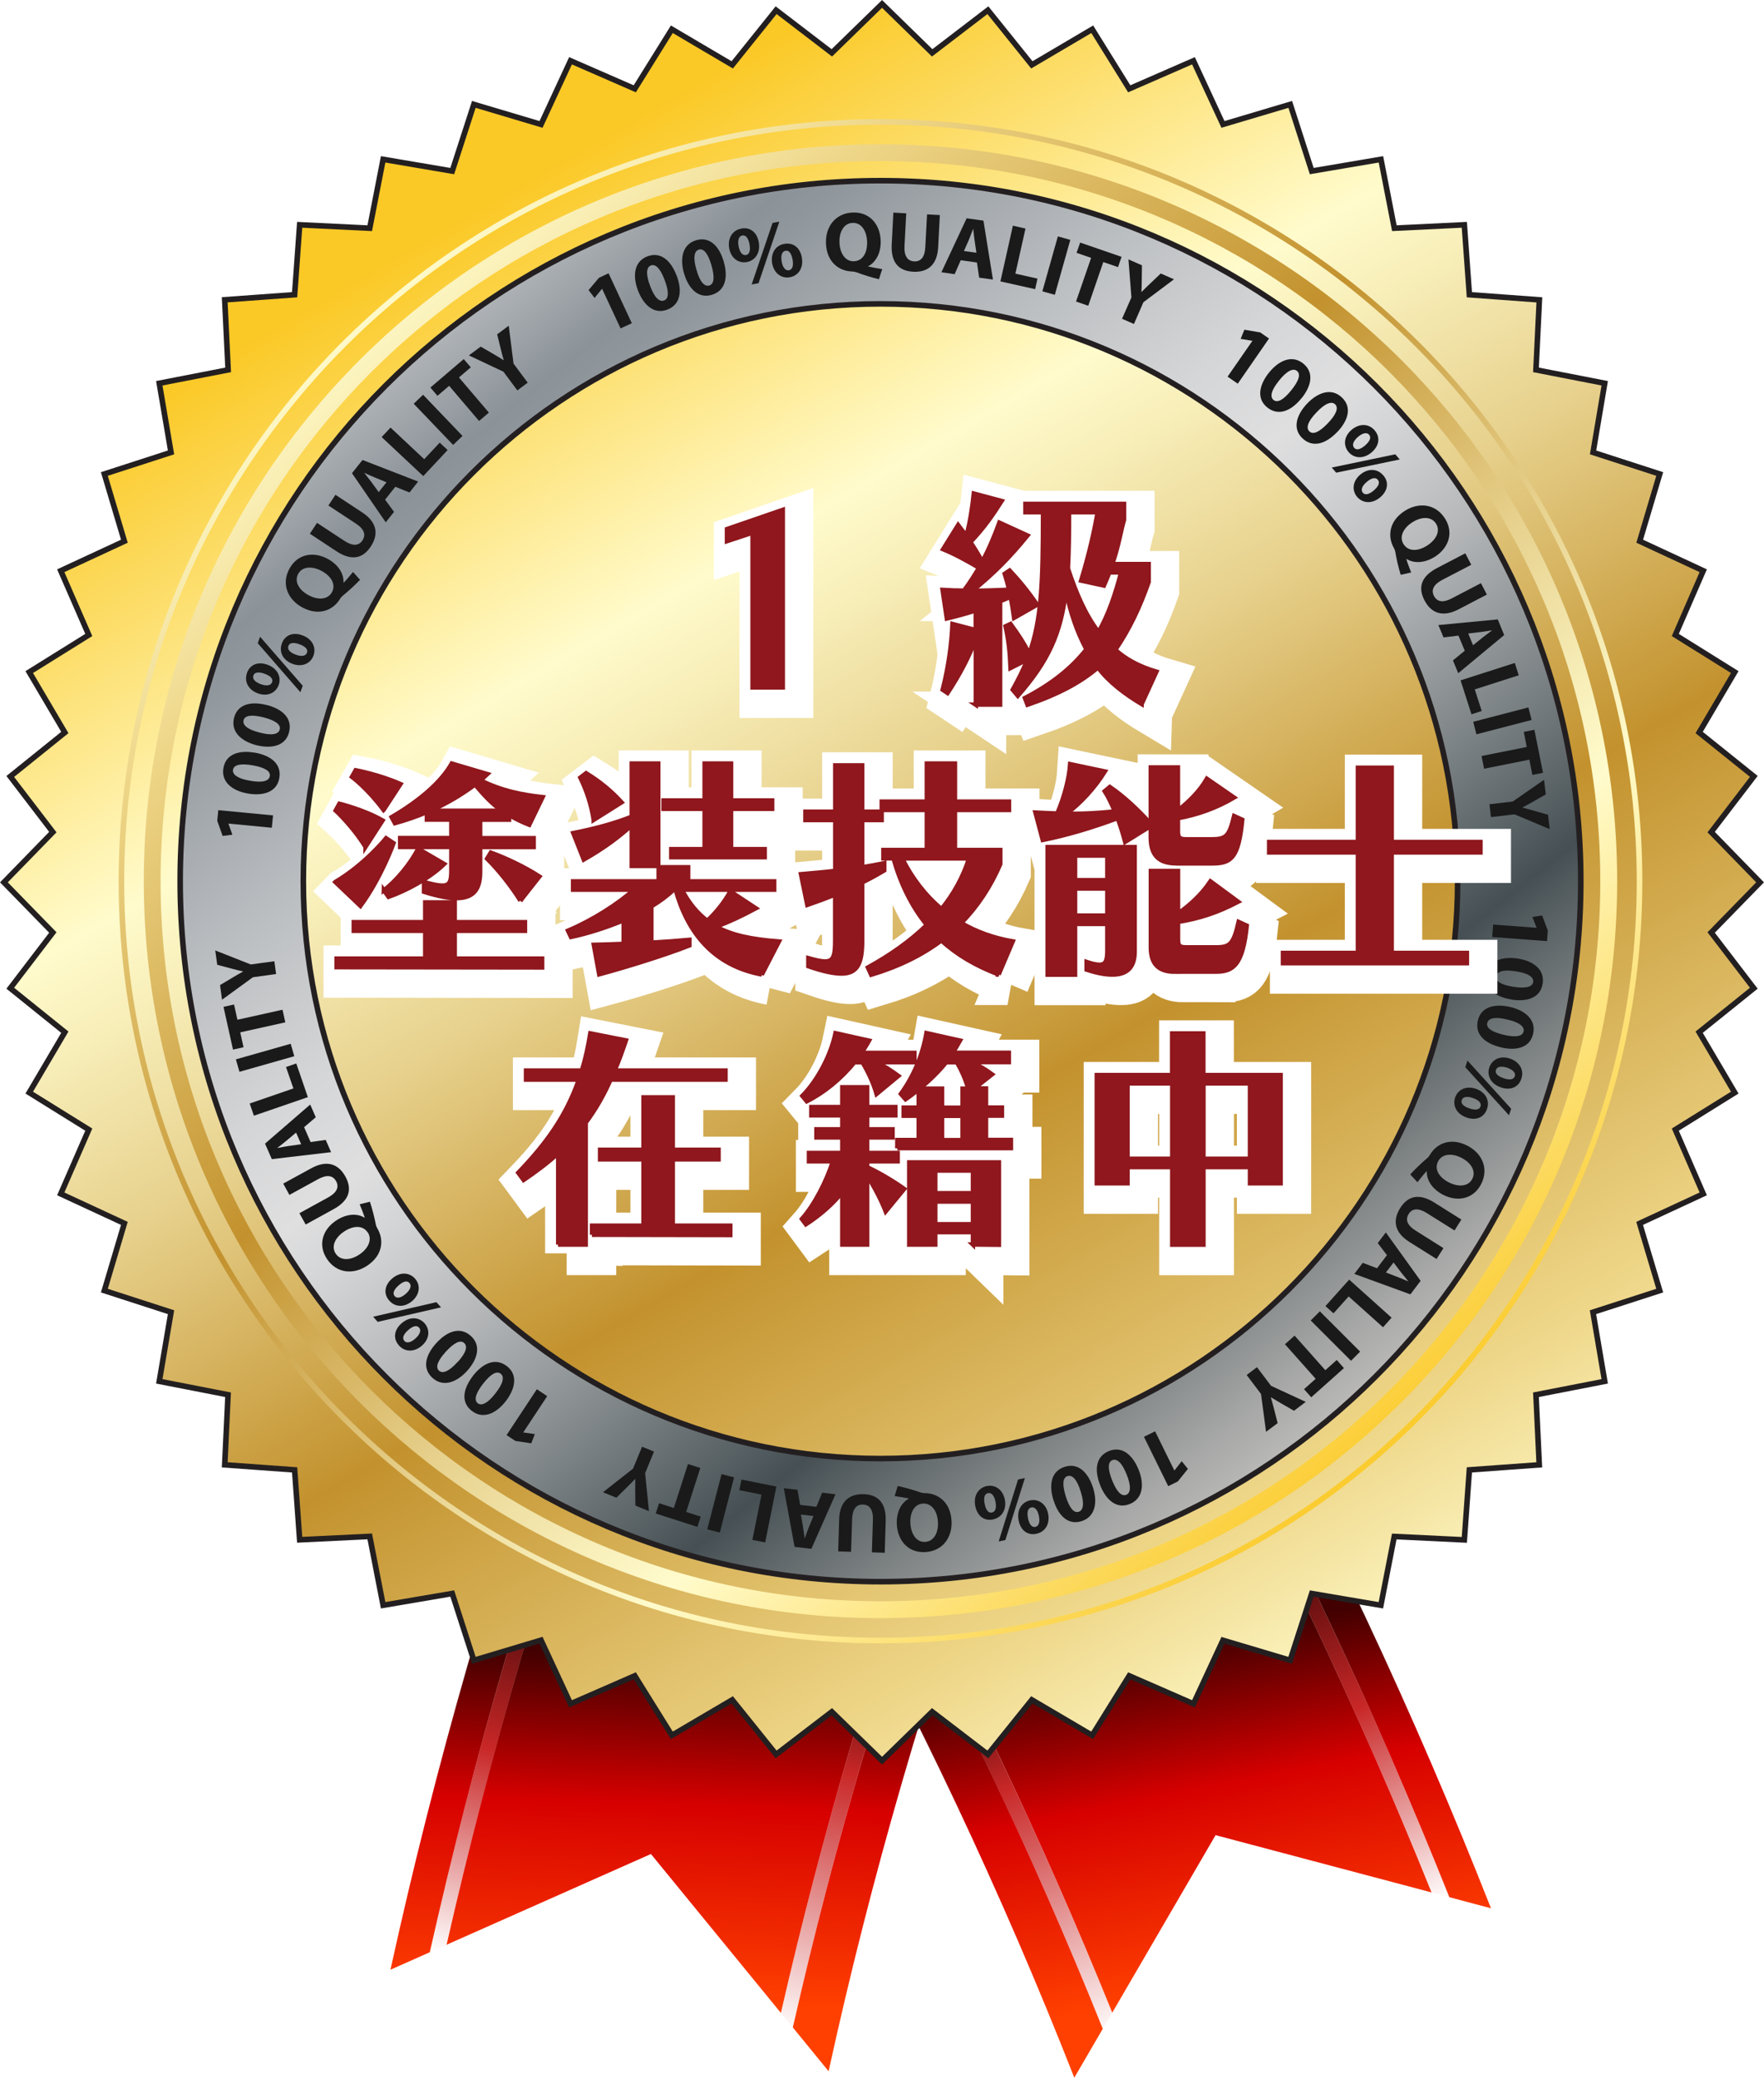 <?xml version="1.0" encoding="UTF-8"?>
<svg id="_レイヤー_2" data-name="レイヤー 2" xmlns="http://www.w3.org/2000/svg" xmlns:xlink="http://www.w3.org/1999/xlink" viewBox="0 0 202.67 238.64">
  <defs>
    <style>
      .cls-1 {
        fill: url(#linear-gradient);
      }

      .cls-2 {
        fill: #1a1a1a;
      }

      .cls-3 {
        filter: url(#drop-shadow-1);
      }

      .cls-4 {
        fill: url(#linear-gradient-8);
      }

      .cls-5 {
        fill: url(#linear-gradient-9);
      }

      .cls-6 {
        fill: url(#linear-gradient-3);
      }

      .cls-7 {
        fill: url(#linear-gradient-4);
      }

      .cls-8 {
        fill: url(#linear-gradient-2);
      }

      .cls-9 {
        fill: url(#linear-gradient-6);
      }

      .cls-10 {
        fill: url(#linear-gradient-7);
      }

      .cls-11 {
        fill: url(#linear-gradient-5);
      }

      .cls-12 {
        fill: #fff;
        stroke: #fff;
        stroke-width: 5px;
      }

      .cls-13 {
        fill: url(#linear-gradient-10);
      }

      .cls-14 {
        fill: #8f171d;
        stroke: #8f171d;
        stroke-width: .5px;
      }

      .cls-15 {
        fill: url(#Gold);
      }

      .cls-15, .cls-16 {
        stroke: #231f20;
        stroke-width: .64px;
      }

      .cls-17 {
        fill: url(#Gold-3);
      }

      .cls-18 {
        fill: url(#Gold-2);
      }

      .cls-16 {
        fill: url(#Steel);
      }
    </style>
    <linearGradient id="linear-gradient" x1="-1014.08" y1="-1384.16" x2="-951.6" y2="-1408.93" gradientTransform="translate(1807.12 190.1) rotate(-55.24)" gradientUnits="userSpaceOnUse">
      <stop offset="0" stop-color="#fff"/>
      <stop offset=".46" stop-color="#c92727"/>
      <stop offset=".71" stop-color="#240000"/>
    </linearGradient>
    <linearGradient id="linear-gradient-2" x1="-1029.1" y1="-1422.18" x2="-966.63" y2="-1446.95" gradientTransform="translate(1807.12 190.1) rotate(-55.24)" gradientUnits="userSpaceOnUse">
      <stop offset="0" stop-color="#fff"/>
      <stop offset=".36" stop-color="#c92727"/>
      <stop offset=".71" stop-color="#240000"/>
    </linearGradient>
    <linearGradient id="linear-gradient-3" x1="-1018.54" y1="-1397.46" x2="-973.8" y2="-1426.22" gradientTransform="translate(1807.12 190.1) rotate(-55.24)" gradientUnits="userSpaceOnUse">
      <stop offset="0" stop-color="#ff4000"/>
      <stop offset=".43" stop-color="#d60000"/>
      <stop offset=".75" stop-color="#420000"/>
    </linearGradient>
    <linearGradient id="linear-gradient-4" x1="-1030.95" y1="-1416.77" x2="-986.21" y2="-1445.53" xlink:href="#linear-gradient-3"/>
    <linearGradient id="linear-gradient-5" x1="-1005.91" y1="-1377.82" x2="-961.17" y2="-1406.58" xlink:href="#linear-gradient-3"/>
    <linearGradient id="linear-gradient-6" x1="1875.65" y1="475.54" x2="1938.12" y2="450.78" gradientTransform="translate(1768.65 1257.67) rotate(-133.85) scale(1 -1)" xlink:href="#linear-gradient"/>
    <linearGradient id="linear-gradient-7" x1="1860.62" y1="437.53" x2="1923.1" y2="412.76" gradientTransform="translate(1768.65 1257.67) rotate(-133.85) scale(1 -1)" xlink:href="#linear-gradient-2"/>
    <linearGradient id="linear-gradient-8" x1="1871.19" y1="462.25" x2="1915.92" y2="433.49" gradientTransform="translate(1768.65 1257.67) rotate(-133.85) scale(1 -1)" xlink:href="#linear-gradient-3"/>
    <linearGradient id="linear-gradient-9" x1="1858.77" y1="442.94" x2="1903.51" y2="414.18" gradientTransform="translate(1768.65 1257.67) rotate(-133.85) scale(1 -1)" xlink:href="#linear-gradient-3"/>
    <linearGradient id="linear-gradient-10" x1="1883.81" y1="481.89" x2="1928.55" y2="453.13" gradientTransform="translate(1768.65 1257.67) rotate(-133.85) scale(1 -1)" xlink:href="#linear-gradient-3"/>
    <linearGradient id="Gold" x1="56.28" y1="23.22" x2="155.32" y2="194.94" gradientUnits="userSpaceOnUse">
      <stop offset="0" stop-color="#fbc926"/>
      <stop offset=".25" stop-color="#fffbcc"/>
      <stop offset=".3" stop-color="#f8efba"/>
      <stop offset=".41" stop-color="#e7d18d"/>
      <stop offset=".55" stop-color="#cca246"/>
      <stop offset=".6" stop-color="#c3922e"/>
      <stop offset=".87" stop-color="#eed688"/>
      <stop offset="1" stop-color="#fffbcc"/>
    </linearGradient>
    <linearGradient id="Gold-2" data-name="Gold" x1="160.07" y1="168.86" x2="43.02" y2="34.45" xlink:href="#Gold"/>
    <linearGradient id="Gold-3" data-name="Gold" x1="160.07" y1="168.86" x2="43.02" y2="34.45" xlink:href="#Gold"/>
    <linearGradient id="Steel" x1="160.43" y1="175.22" x2="44.03" y2="29.87" gradientUnits="userSpaceOnUse">
      <stop offset="0" stop-color="#e5e1df"/>
      <stop offset="0" stop-color="#dddad6"/>
      <stop offset=".04" stop-color="#ceccc9"/>
      <stop offset=".11" stop-color="#a7a8a7"/>
      <stop offset=".21" stop-color="#686f71"/>
      <stop offset=".26" stop-color="#465054"/>
      <stop offset=".37" stop-color="#868c8e"/>
      <stop offset=".46" stop-color="#b6b8ba"/>
      <stop offset=".53" stop-color="#d3d4d5"/>
      <stop offset=".57" stop-color="#dfdfe0"/>
      <stop offset=".63" stop-color="#d5d6d7"/>
      <stop offset=".73" stop-color="#bbbec1"/>
      <stop offset=".86" stop-color="#90979c"/>
      <stop offset=".88" stop-color="#8b9298"/>
      <stop offset="1" stop-color="#d1d3d4"/>
      <stop offset="1" stop-color="#a7a9ac"/>
    </linearGradient>
    <filter id="drop-shadow-1" filterUnits="userSpaceOnUse">
      <feOffset dx="1" dy="1"/>
      <feGaussianBlur result="blur" stdDeviation="2"/>
      <feFlood flood-color="#000" flood-opacity=".4"/>
      <feComposite in2="blur" operator="in"/>
      <feComposite in="SourceGraphic"/>
    </filter>
  </defs>
  <g id="_コンセプト" data-name="コンセプト">
    <g>
      <g>
        <g>
          <path class="cls-1" d="m89.72,231.19c4.76-20.74,10.76-41.06,17.91-60.87l1.64.5c-7.29,20.19-13.39,40.9-18.18,62.04l-1.37-1.67Z"/>
          <path class="cls-8" d="m49.38,224.22c5.05-22.42,11.44-44.4,19.09-65.84l1.63.5c-7.5,21-13.77,42.52-18.78,64.48l-1.94.86Z"/>
          <path class="cls-6" d="m74.78,212.94l-23.47,10.42c5-21.96,11.28-43.48,18.78-64.48l37.54,11.44c-7.15,19.82-13.15,40.13-17.91,60.87l-14.94-18.26Z"/>
          <path class="cls-7" d="m44.86,226.23c5.17-23.52,11.8-46.56,19.8-69.01l3.81,1.16c-7.65,21.43-14.03,43.41-19.09,65.84l-4.52,2.01Z"/>
          <path class="cls-11" d="m109.27,170.82l4.91,1.49c-7.71,21.31-14.08,43.2-18.98,65.58l-4.11-5.03c4.8-21.15,10.89-41.85,18.18-62.04Z"/>
        </g>
        <g>
          <path class="cls-9" d="m127.78,231.16c-7.98-19.73-17.11-38.84-27.31-57.28l-1.54.75c10.39,18.78,19.68,38.27,27.76,58.39l1.09-1.86Z"/>
          <path class="cls-10" d="m166.52,217.9c-8.53-21.34-18.31-42.04-29.25-61.99l-1.53.75c10.72,19.55,20.32,39.81,28.73,60.7l2.05.54Z"/>
          <path class="cls-4" d="m139.65,210.77l24.82,6.58c-8.41-20.89-18.01-41.15-28.73-60.7l-35.26,17.23c10.19,18.44,19.33,37.55,27.31,57.28l11.87-20.39Z"/>
          <path class="cls-5" d="m171.3,219.17c-8.82-22.41-19.01-44.11-30.46-65.01l-3.57,1.75c10.94,19.96,20.72,40.65,29.25,61.99l4.78,1.27Z"/>
          <path class="cls-13" d="m98.94,174.63l-4.61,2.25c10.98,19.82,20.73,40.43,29.1,61.75l3.27-5.62c-8.08-20.12-17.37-39.61-27.76-58.39Z"/>
        </g>
        <polygon class="cls-15" points="202.22 101.34 196.6 107.1 201.5 113.5 195.22 118.55 199.31 125.49 192.48 129.74 195.69 137.12 188.38 140.51 190.69 148.23 183.02 150.71 184.37 158.65 176.47 160.19 176.85 168.24 168.82 168.82 168.24 176.86 160.19 176.47 158.65 184.37 150.71 183.02 148.23 190.69 140.51 188.39 137.12 195.69 129.74 192.47 125.48 199.31 118.55 195.23 113.5 201.5 107.1 196.6 101.34 202.22 95.57 196.6 89.17 201.5 84.13 195.23 77.19 199.31 72.93 192.47 65.55 195.69 62.16 188.38 54.44 190.69 51.96 183.02 44.02 184.37 42.48 176.46 34.43 176.85 33.85 168.82 25.82 168.24 26.2 160.19 18.3 158.65 19.65 150.71 11.99 148.23 14.29 140.51 6.98 137.12 10.2 129.74 3.36 125.49 7.45 118.55 1.18 113.5 6.07 107.1 .45 101.34 6.07 95.57 1.18 89.18 7.45 84.13 3.36 77.19 10.2 72.93 6.98 65.55 14.29 62.16 11.99 54.44 19.65 51.96 18.3 44.02 26.21 42.48 25.82 34.43 33.85 33.85 34.43 25.82 42.48 26.21 44.02 18.3 51.96 19.65 54.44 11.99 62.16 14.29 65.55 6.98 72.93 10.2 77.19 3.36 84.13 7.45 89.17 1.17 95.57 6.07 101.34 .45 107.1 6.07 113.5 1.17 118.55 7.45 125.49 3.36 129.74 10.2 137.12 6.98 140.51 14.29 148.24 11.99 150.71 19.65 158.66 18.3 160.2 26.21 168.24 25.82 168.82 33.85 176.86 34.44 176.47 42.48 184.37 44.02 183.03 51.96 190.69 54.44 188.39 62.16 195.69 65.55 192.48 72.93 199.31 77.19 195.22 84.13 201.5 89.17 196.6 95.57 202.22 101.34"/>
        <path class="cls-18" d="m13.63,101.21C13.63,52.87,52.82,13.68,101.16,13.68h0c48.34,0,87.53,39.19,87.53,87.53h0c0,48.34-39.19,87.53-87.53,87.53h0c-48.34,0-87.53-39.19-87.53-87.53h0Zm26.09-61.44c-15.72,15.73-25.45,37.45-25.45,61.44h0c0,23.99,9.73,45.71,25.45,61.44h0c15.72,15.73,37.44,25.45,61.44,25.45h0c24,0,45.72-9.72,61.44-25.45h0c15.72-15.73,25.45-37.44,25.45-61.44h0c0-24-9.72-45.72-25.45-61.44h0c-15.72-15.72-37.45-25.45-61.44-25.45h0c-23.99,0-45.71,9.73-61.44,25.45h0Z"/>
        <path class="cls-17" d="m16.52,101.21c0-46.75,37.89-84.64,84.64-84.64h0c46.75,0,84.64,37.89,84.64,84.64h0c0,46.74-37.89,84.64-84.64,84.64h0c-46.74,0-84.64-37.89-84.64-84.64h0Zm26.15-58.49c-14.97,14.97-24.22,35.64-24.22,58.49h0c0,22.84,9.26,43.51,24.22,58.48h0c14.97,14.97,35.64,24.22,58.48,24.22h0c22.84,0,43.51-9.25,58.48-24.22h0c14.97-14.97,24.23-35.64,24.23-58.48h0c0-22.84-9.26-43.51-24.23-58.49h0c-14.97-14.97-35.64-24.22-58.48-24.22h0c-22.84,0-43.51,9.26-58.48,24.22h0Z"/>
        <path class="cls-16" d="m158.05,44.32c-14.56-14.56-34.67-23.57-56.89-23.57s-42.33,9-56.89,23.57c-14.56,14.56-23.57,34.67-23.57,56.89s9,42.33,23.57,56.89c14.56,14.56,34.67,23.56,56.89,23.56s42.33-9,56.89-23.56c14.56-14.56,23.57-34.67,23.57-56.89s-9.01-42.33-23.57-56.89Zm-10,103.78c-12,12-28.58,19.42-46.89,19.42s-34.88-7.42-46.89-19.42c-12-12-19.42-28.57-19.42-46.89s7.42-34.89,19.42-46.89c12-12,28.57-19.42,46.89-19.42s34.88,7.42,46.89,19.42c12,12,19.42,28.58,19.42,46.89s-7.42,34.89-19.42,46.89Z"/>
        <g>
          <path class="cls-2" d="m26.25,94.6v.02s.45,1.25.45,1.25l-1.12.14-.62-1.74.12-1.22,6.29.6-.14,1.42-4.98-.48Z"/>
          <path class="cls-2" d="m29.26,86.44c1.92.34,3.11,1.34,2.83,2.93-.28,1.61-1.85,2.07-3.61,1.77-1.8-.31-3.09-1.33-2.81-2.93.29-1.67,1.89-2.06,3.59-1.76Zm-.52,3.23c1.42.26,2.16.03,2.26-.53.1-.56-.56-.99-1.97-1.24-1.38-.24-2.16-.07-2.26.51-.09.54.52,1.02,1.97,1.26Z"/>
          <path class="cls-2" d="m30.61,80.96c1.89.48,3,1.57,2.6,3.14-.4,1.58-2,1.92-3.74,1.49-1.77-.45-2.98-1.56-2.58-3.14.42-1.64,2.04-1.91,3.72-1.48Zm-.77,3.18c1.4.37,2.16.2,2.3-.36.14-.56-.48-1.03-1.87-1.39-1.36-.34-2.15-.23-2.29.34-.13.53.44,1.06,1.87,1.41Z"/>
          <path class="cls-2" d="m32.38,73.91c.37-1.01,1.32-1.32,2.34-.95,1.24.45,1.61,1.47,1.3,2.33-.32.89-1.26,1.36-2.38.97-1.06-.38-1.63-1.32-1.26-2.34h0Zm.75.3c-.15.41.26.77.85.98.62.23,1.14.19,1.29-.22.14-.39-.19-.73-.86-.97-.6-.22-1.13-.23-1.28.2h0Zm1.38,5.29l-4.9-5.63.27-.74,4.9,5.63-.27.75Zm-6.14-2.21c.37-1.01,1.32-1.32,2.34-.95,1.24.45,1.62,1.47,1.31,2.33-.33.9-1.27,1.37-2.38.97-1.06-.38-1.63-1.32-1.26-2.34h0Zm.74.31c-.15.4.26.77.86.98.62.23,1.15.18,1.29-.23.14-.39-.19-.73-.87-.97-.6-.22-1.13-.22-1.28.21h0Z"/>
          <path class="cls-2" d="m41.37,66.59c-.67.7-1.29,1.25-2.02,1.86-.12.1-.22.22-.3.36-.78,1.26-2.38,1.97-4.27.98-1.74-.92-2.46-2.71-1.55-4.43.94-1.77,2.79-2.03,4.37-1.2,1.31.69,1.92,1.79,1.86,2.74l.03.02c.37-.38.73-.82,1.07-1.23l.81.91Zm-3.22,1.4c.46-.88-.1-1.83-1.23-2.43-1.06-.56-2.2-.52-2.67.37-.47.89.13,1.87,1.22,2.44,1.1.59,2.22.5,2.68-.38h0Z"/>
          <path class="cls-2" d="m36.42,60.05l3.15,2.07c.94.62,1.65.58,2.07-.05.43-.65.21-1.31-.76-1.94l-3.15-2.07.81-1.23,3.07,2.02c1.69,1.11,1.93,2.49.99,3.92-.91,1.38-2.21,1.69-3.95.54l-3.05-2.01.82-1.24Z"/>
          <path class="cls-2" d="m44.24,57.38l1.03,1.41-.95,1.2-3.88-5.64,1.21-1.52,6.39,2.48-.99,1.25-1.63-.65-1.17,1.47Zm.16-1.99l-1.34-.55c-.38-.15-.83-.36-1.19-.53v.02c.23.32.56.7.79,1.02l.85,1.17.9-1.13Z"/>
          <path class="cls-2" d="m43.85,50.2l1.02-1.09,3.87,3.63,1.78-1.9.91.85-2.8,2.99-4.78-4.48Z"/>
          <path class="cls-2" d="m48.61,45.34l4.53,4.73-1.08,1.03-4.53-4.73,1.08-1.03Z"/>
          <path class="cls-2" d="m51.6,44.32l-1.34,1.14-.81-.95,3.83-3.27.81.95-1.36,1.16,3.44,4.04-1.13.96-3.44-4.04Z"/>
          <path class="cls-2" d="m59.44,44.84l-1.6-2.15-3.97-1.87,1.36-1.01,1.48.86c.45.26.77.46,1.15.7h.02c-.13-.43-.23-.82-.35-1.31l-.41-1.66,1.33-.99.55,4.35,1.63,2.19-1.18.88Z"/>
          <path class="cls-2" d="m69.18,33.18h-.02s-.85,1.04-.85,1.04l-.69-.9,1.19-1.41,1.11-.52,2.67,5.73-1.29.6-2.12-4.54Z"/>
          <path class="cls-2" d="m77.74,31.64c.69,1.83.42,3.36-1.09,3.93-1.53.57-2.72-.55-3.36-2.22-.64-1.71-.42-3.34,1.1-3.91,1.58-.59,2.73.58,3.34,2.2Zm-3.05,1.19c.5,1.36,1.07,1.88,1.61,1.68.54-.2.58-.98.07-2.33-.49-1.31-1.03-1.9-1.59-1.69-.51.19-.61.97-.09,2.34Z"/>
          <path class="cls-2" d="m83.15,30.04c.54,1.88.16,3.38-1.39,3.83-1.57.45-2.67-.76-3.17-2.47-.51-1.75-.16-3.36,1.4-3.81,1.62-.47,2.68.79,3.16,2.45Zm-3.13.95c.39,1.39.92,1.96,1.47,1.8.55-.16.65-.94.25-2.32-.39-1.34-.88-1.97-1.45-1.8-.52.15-.69.92-.27,2.32Z"/>
          <path class="cls-2" d="m86.36,32.67l2.4-7.07.78-.14-2.39,7.07-.78.14Zm3.76-4.66c1.06-.19,1.81.48,2,1.54.24,1.3-.46,2.13-1.36,2.29-.94.17-1.81-.4-2.04-1.56-.2-1.11.32-2.08,1.38-2.27h0Zm-4.95-1.76c1.06-.2,1.81.48,2,1.54.24,1.3-.46,2.14-1.35,2.31-.95.17-1.82-.41-2.04-1.57-.2-1.11.32-2.08,1.38-2.27h0Zm5.06,2.56c-.43.08-.53.61-.42,1.23.11.65.42,1.08.84,1,.41-.08.53-.53.41-1.23-.12-.63-.37-1.09-.82-1.01h0Zm-4.96-1.76c-.42.08-.53.61-.41,1.24.12.65.43,1.08.85,1,.41-.08.53-.53.4-1.24-.12-.63-.38-1.09-.83-1h-.01Z"/>
          <path class="cls-2" d="m100.98,32.07c-.94-.23-1.73-.48-2.62-.81-.15-.05-.31-.07-.46-.08-1.48-.03-2.91-1.06-3-3.19-.09-1.96,1.09-3.49,3.04-3.58,2-.09,3.16,1.38,3.24,3.17.07,1.49-.58,2.56-1.42,2.99v.04c.51.12,1.08.21,1.6.3l-.38,1.17Zm-2.83-2.07c.99-.04,1.53-1.01,1.47-2.29-.05-1.19-.66-2.16-1.67-2.11-1.01.04-1.55,1.06-1.5,2.28.05,1.24.69,2.17,1.68,2.13h0Z"/>
          <path class="cls-2" d="m104.12,24.49l-.2,3.77c-.06,1.13.34,1.72,1.1,1.76.78.04,1.23-.48,1.29-1.64l.2-3.76,1.47.08-.19,3.67c-.1,2.02-1.17,2.93-2.88,2.84-1.65-.09-2.57-1.05-2.46-3.14l.19-3.65,1.49.08Z"/>
          <path class="cls-2" d="m110.38,29.89l-.7,1.6-1.52-.22,2.9-6.2,1.93.27,1.09,6.77-1.58-.22-.26-1.74-1.86-.26Zm1.8-.86l-.21-1.43c-.06-.4-.11-.9-.15-1.3h-.02c-.15.37-.32.85-.47,1.21l-.58,1.32,1.44.2Z"/>
          <path class="cls-2" d="m116.37,25.92l1.45.33-1.16,5.18,2.54.57-.27,1.21-3.99-.89,1.43-6.39Z"/>
          <path class="cls-2" d="m122.97,27.55l-1.78,6.31-1.43-.4,1.78-6.31,1.43.4Z"/>
          <path class="cls-2" d="m125.35,29.61l-1.66-.57.41-1.18,4.76,1.64-.41,1.18-1.69-.58-1.73,5.02-1.4-.49,1.73-5.01Z"/>
          <path class="cls-2" d="m128.91,36.62l1.08-2.46-.34-4.37,1.55.68-.02,1.71c0,.52-.02.89-.04,1.35h.02c.3-.31.59-.59.96-.94l1.24-1.18,1.52.67-3.51,2.63-1.09,2.5-1.35-.59Z"/>
          <path class="cls-2" d="m143.88,39.14h-.02s-1.32-.22-1.32-.22l.43-1.05,1.82.31,1.01.7-3.59,5.19-1.17-.81,2.85-4.11Z"/>
          <path class="cls-2" d="m149.53,45.74c-1.23,1.52-2.69,2.06-3.94,1.05-1.27-1.03-.9-2.62.22-4.01,1.15-1.42,2.67-2.05,3.93-1.02,1.31,1.07.88,2.65-.21,3.99Zm-2.57-2.03c-.92,1.12-1.08,1.87-.64,2.23.45.36,1.14,0,2.04-1.12.88-1.09,1.11-1.85.65-2.22-.42-.34-1.14-.04-2.06,1.11Z"/>
          <path class="cls-2" d="m153.65,49.6c-1.35,1.42-2.84,1.85-4.01.74-1.18-1.12-.69-2.68.53-3.98,1.26-1.32,2.82-1.84,4-.71,1.23,1.16.67,2.71-.52,3.96Zm-2.4-2.23c-1,1.04-1.23,1.78-.81,2.18.42.4,1.14.09,2.13-.95.96-1.01,1.25-1.76.82-2.17-.39-.37-1.14-.13-2.14.94Z"/>
          <path class="cls-2" d="m157.93,49.42c.71.82.5,1.8-.31,2.51-1,.86-2.07.69-2.67,0-.63-.73-.57-1.78.32-2.55.85-.74,1.95-.78,2.66.04h0Zm-.64.5c-.28-.32-.8-.15-1.28.27-.5.43-.71.91-.43,1.24.27.32.73.19,1.27-.28.48-.42.75-.88.45-1.22h0Zm-4.29,3.78l7.31-1.52.51.59-7.3,1.52-.52-.6Zm5.92.88c.71.82.5,1.8-.31,2.51-1,.86-2.07.68-2.67,0-.62-.72-.58-1.76.31-2.55.85-.74,1.95-.78,2.66.04h0Zm-.63.51c-.29-.33-.8-.15-1.27.27-.51.42-.72.91-.44,1.23.27.32.73.19,1.27-.27.48-.42.75-.87.45-1.21h0Z"/>
          <path class="cls-2" d="m160.93,66.02c-.28-.93-.47-1.74-.63-2.67-.03-.15-.09-.3-.17-.44-.72-1.29-.56-3.04,1.23-4.21,1.65-1.07,3.56-.83,4.63.81,1.09,1.68.42,3.42-1.08,4.4-1.25.81-2.5.8-3.3.29l-.03.02c.15.5.36,1.04.55,1.53l-1.2.27Zm.35-3.49c.54.83,1.65.81,2.72.11,1-.65,1.53-1.66.98-2.51-.55-.85-1.7-.8-2.73-.13-1.05.67-1.52,1.69-.98,2.52h0Z"/>
          <path class="cls-2" d="m169.05,64.86l-3.34,1.74c-1,.52-1.31,1.16-.96,1.84.36.69,1.04.82,2.06.28l3.34-1.74.68,1.31-3.26,1.7c-1.79.93-3.12.47-3.91-1.04-.76-1.46-.4-2.75,1.45-3.71l3.24-1.69.69,1.32Z"/>
          <path class="cls-2" d="m167.58,73l-1.73.21-.59-1.42,6.82-.65.74,1.8-5.28,4.38-.61-1.47,1.36-1.11-.72-1.73Zm1.66,1.11l1.13-.91c.32-.25.72-.55,1.04-.79v-.02c-.4.06-.9.16-1.29.2l-1.43.17.55,1.34Z"/>
          <path class="cls-2" d="m174.04,76.14l.45,1.42-5.05,1.62.8,2.48-1.18.38-1.25-3.9,6.24-2Z"/>
          <path class="cls-2" d="m175.97,82.69l-6.34,1.65-.37-1.44,6.34-1.65.37,1.44Z"/>
          <path class="cls-2" d="m175.41,85.78l-.34-1.72,1.22-.24.99,4.94-1.22.24-.35-1.75-5.2,1.04-.29-1.46,5.2-1.04Z"/>
          <path class="cls-2" d="m171.14,92.37l2.66-.31,3.6-2.5.2,1.68-1.49.85c-.45.26-.78.43-1.19.65v.02c.42.1.82.21,1.3.35l1.64.47.19,1.65-4.04-1.7-2.71.32-.17-1.47Z"/>
          <path class="cls-2" d="m176.54,106.57v-.02s-.48-1.24-.48-1.24l1.12-.16.65,1.72-.09,1.22-6.3-.47.11-1.43,4.99.37Z"/>
          <path class="cls-2" d="m173.7,114.8c-1.93-.29-3.14-1.27-2.9-2.87.25-1.61,1.8-2.1,3.57-1.84,1.81.28,3.12,1.26,2.87,2.88-.25,1.67-1.84,2.1-3.55,1.84Zm.45-3.24c-1.43-.23-2.16.01-2.25.58-.09.57.58.98,2,1.2,1.38.21,2.16.02,2.25-.56.08-.54-.54-1.01-2-1.22Z"/>
          <path class="cls-2" d="m172.46,120.29c-1.9-.44-3.03-1.51-2.67-3.08.37-1.59,1.96-1.96,3.7-1.56,1.78.41,3.02,1.5,2.65,3.09-.38,1.65-2,1.95-3.68,1.56Zm.7-3.2c-1.41-.34-2.16-.15-2.29.41-.13.56.5,1.02,1.9,1.35,1.36.32,2.15.19,2.28-.39.12-.53-.47-1.05-1.9-1.37Z"/>
          <path class="cls-2" d="m174.79,123.9c-.34,1.02-1.3,1.35-2.32,1-1.25-.42-1.65-1.44-1.36-2.3.31-.91,1.24-1.4,2.37-1.02,1.07.36,1.66,1.29,1.31,2.31h0Zm-.75-.3c.14-.41-.28-.76-.88-.97-.63-.21-1.15-.15-1.29.25-.13.4.21.73.89.96.61.21,1.13.2,1.28-.23h0Zm-5.44-1.79l5.02,5.53-.25.75-5.02-5.52.25-.76Zm2.25,5.55c-.35,1.02-1.3,1.35-2.32,1-1.25-.42-1.64-1.44-1.35-2.3.31-.9,1.23-1.39,2.36-1.02,1.07.36,1.66,1.29,1.31,2.31h0Zm-.75-.29c.14-.42-.28-.76-.88-.96-.62-.22-1.15-.16-1.28.24-.13.4.21.73.88.95.61.21,1.13.21,1.28-.22h0Z"/>
          <path class="cls-2" d="m162.02,134.89c.66-.71,1.26-1.28,1.98-1.9.12-.1.21-.23.29-.36.75-1.28,2.34-2.02,4.25-1.07,1.76.88,2.52,2.65,1.65,4.4-.9,1.79-2.74,2.09-4.34,1.29-1.33-.67-1.96-1.75-1.92-2.7l-.04-.02c-.36.39-.71.84-1.04,1.25l-.83-.9Zm3.19-1.47c-.44.89.14,1.83,1.29,2.4,1.07.53,2.21.47,2.66-.43.45-.9-.17-1.87-1.27-2.42-1.11-.56-2.23-.45-2.67.43h0Z"/>
          <path class="cls-2" d="m167.11,141.32l-3.19-2c-.95-.6-1.67-.54-2.07.1-.41.66-.18,1.31.8,1.92l3.19,2.01-.79,1.25-3.11-1.95c-1.71-1.07-1.98-2.45-1.07-3.9.88-1.4,2.17-1.74,3.94-.62l3.09,1.94-.79,1.26Z"/>
          <path class="cls-2" d="m159.35,144.16l-1.06-1.39.93-1.22,4,5.56-1.18,1.55-6.44-2.35.97-1.27,1.64.62,1.13-1.49Zm-.12,1.99l1.35.52c.38.14.84.34,1.21.5v-.02c-.24-.31-.57-.69-.81-1l-.87-1.15-.88,1.15Z"/>
          <path class="cls-2" d="m159.89,151.33l-.99,1.11-3.95-3.54-1.74,1.94-.93-.83,2.73-3.04,4.87,4.37Z"/>
          <path class="cls-2" d="m155.22,156.29l-4.63-4.63,1.05-1.05,4.63,4.63-1.05,1.05Z"/>
          <path class="cls-2" d="m152.27,157.37l1.31-1.17.83.93-3.76,3.35-.83-.93,1.34-1.19-3.53-3.97,1.11-.99,3.53,3.97Z"/>
          <path class="cls-2" d="m144.42,157.03l1.62,2.14,3.98,1.84-1.35,1.02-1.48-.85c-.45-.26-.77-.45-1.16-.69h-.02c.13.43.23.82.36,1.31l.42,1.65-1.33,1-.58-4.35-1.65-2.18,1.18-.89Z"/>
          <path class="cls-2" d="m134.92,168.88h.02s.83-1.06.83-1.06l.71.89-1.16,1.44-1.1.54-2.79-5.67,1.28-.63,2.21,4.49Z"/>
          <path class="cls-2" d="m126.41,170.6c-.72-1.82-.49-3.35,1.01-3.95,1.52-.61,2.73.49,3.4,2.15.68,1.7.49,3.33-1.02,3.94-1.57.63-2.74-.53-3.39-2.13Zm3.03-1.25c-.53-1.35-1.11-1.86-1.64-1.65-.53.21-.55,1-.02,2.33.52,1.3,1.07,1.87,1.62,1.65.5-.2.59-.98.04-2.34Z"/>
          <path class="cls-2" d="m121.04,172.32c-.58-1.87-.23-3.38,1.31-3.86,1.56-.49,2.68.7,3.23,2.4.55,1.74.24,3.36-1.32,3.85-1.61.51-2.7-.73-3.21-2.39Zm3.12-1.02c-.42-1.38-.96-1.94-1.51-1.77-.55.17-.63.95-.2,2.33.42,1.34.93,1.95,1.49,1.77.52-.16.67-.93.22-2.33Z"/>
          <path class="cls-2" d="m117.75,169.76l-2.24,7.12-.77.16,2.23-7.12.78-.16Zm1.33,6.4c-1.06.22-1.82-.44-2.04-1.5-.27-1.3.41-2.15,1.31-2.34.94-.19,1.83.37,2.07,1.53.23,1.1-.28,2.08-1.33,2.3h-.01Zm-.11-.8c.42-.09.52-.62.39-1.25-.13-.65-.45-1.07-.87-.98-.41.09-.52.55-.38,1.25.13.63.4,1.08.85.99h0Zm-4.87-.85c-1.06.22-1.82-.44-2.04-1.5-.27-1.29.41-2.14,1.31-2.33.93-.19,1.82.36,2.07,1.52.23,1.1-.28,2.08-1.33,2.3h0Zm-.12-.8c.43-.09.52-.62.39-1.24-.12-.65-.44-1.07-.86-.98-.41.08-.52.54-.38,1.24.13.63.39,1.08.84.99h0Z"/>
          <path class="cls-2" d="m103.15,170.67c.95.21,1.74.44,2.64.75.15.05.31.07.46.07,1.48,0,2.93,1,3.07,3.13.13,1.96-1.02,3.51-2.97,3.64-2,.13-3.19-1.31-3.31-3.1-.1-1.48.52-2.58,1.36-3.02v-.04c-.52-.11-1.09-.19-1.61-.27l.35-1.17Zm2.88,2.02c-.99.06-1.51,1.04-1.43,2.32.08,1.19.7,2.15,1.71,2.08,1.01-.07,1.53-1.09,1.45-2.31-.07-1.24-.73-2.15-1.72-2.09h-.01Z"/>
          <path class="cls-2" d="m100.17,178.31l.12-3.77c.04-1.13-.37-1.71-1.13-1.74-.78-.02-1.22.51-1.26,1.66l-.12,3.77-1.48-.05.11-3.67c.06-2.02,1.11-2.95,2.82-2.9,1.65.05,2.59.99,2.53,3.08l-.11,3.65-1.49-.05Z"/>
          <path class="cls-2" d="m93.8,173.05l.66-1.61,1.53.18-2.77,6.27-1.93-.23-1.24-6.74,1.58.19.3,1.73,1.86.22Zm-1.78.9l.24,1.43c.07.4.13.9.18,1.29h.02c.14-.37.3-.85.45-1.22l.55-1.33-1.44-.17Z"/>
          <path class="cls-2" d="m87.9,177.15l-1.46-.29,1.05-5.2-2.55-.51.25-1.22,4.01.81-1.29,6.42Z"/>
          <path class="cls-2" d="m81.26,175.65l1.64-6.34,1.44.37-1.64,6.34-1.44-.37Z"/>
          <path class="cls-2" d="m78.84,173.65l1.67.54-.38,1.18-4.79-1.54.38-1.18,1.7.55,1.62-5.05,1.42.45-1.62,5.05Z"/>
          <path class="cls-2" d="m75.14,166.72l-1.02,2.48.44,4.36-1.56-.64-.02-1.71c0-.52,0-.89.01-1.35h-.02c-.29.31-.58.6-.94.96l-1.21,1.2-1.54-.63,3.45-2.71,1.04-2.52,1.37.56Z"/>
          <path class="cls-2" d="m60.11,164.52h.02s1.32.19,1.32.19l-.41,1.06-1.82-.27-1.02-.67,3.48-5.27,1.19.79-2.76,4.18Z"/>
          <path class="cls-2" d="m54.32,158.04c1.2-1.54,2.64-2.12,3.92-1.13,1.29,1,.96,2.6-.13,4.02-1.12,1.44-2.62,2.11-3.91,1.11-1.33-1.04-.93-2.63.13-4Zm2.61,1.98c.9-1.14,1.04-1.9.59-2.25-.45-.35-1.14.03-2.02,1.16-.86,1.11-1.07,1.87-.61,2.24.43.33,1.14.02,2.04-1.15Z"/>
          <path class="cls-2" d="m50.12,154.27c1.31-1.45,2.8-1.91,3.99-.82,1.21,1.1.75,2.67-.44,4-1.23,1.35-2.78,1.9-3.99.8-1.25-1.14-.73-2.7.44-3.98Zm2.45,2.18c.98-1.07,1.19-1.81.76-2.2-.42-.39-1.14-.06-2.11,1-.94,1.04-1.22,1.78-.78,2.18.4.37,1.14.1,2.12-.99Z"/>
          <path class="cls-2" d="m44.74,149.4c-.72-.8-.54-1.79.26-2.51.98-.88,2.05-.73,2.67-.05.64.71.61,1.75-.27,2.55-.84.75-1.93.81-2.66.01h0Zm.62-.52c.29.32.8.13,1.27-.29.5-.44.7-.92.41-1.24-.28-.31-.73-.18-1.26.3-.48.43-.73.88-.43,1.22h0Zm5.32,1.27l-7.28,1.67-.53-.59,7.27-1.67.53.59Zm-4.84,4.38c-.72-.8-.54-1.79.26-2.51.98-.88,2.06-.73,2.67-.05.64.72.61,1.77-.27,2.56-.84.75-1.93.81-2.66.01h0Zm.63-.51c.29.32.8.13,1.27-.3.49-.44.7-.93.41-1.24-.28-.31-.73-.18-1.27.3-.48.43-.73.89-.42,1.23h0Z"/>
          <path class="cls-2" d="m42.5,138.02c.3.92.5,1.73.69,2.66.03.15.1.3.18.43.75,1.28.63,3.03-1.14,4.23-1.62,1.1-3.54.91-4.64-.71-1.13-1.66-.49-3.42.99-4.42,1.23-.84,2.48-.86,3.29-.36l.03-.02c-.16-.5-.38-1.03-.58-1.52l1.19-.29Zm-.28,3.5c-.56-.82-1.66-.77-2.72-.05-.99.67-1.49,1.7-.92,2.53.57.84,1.72.76,2.73.07,1.03-.69,1.48-1.73.93-2.55h0Z"/>
          <path class="cls-2" d="m34.4,139.34l3.3-1.81c.99-.54,1.29-1.19.92-1.86-.38-.68-1.06-.79-2.07-.24l-3.3,1.81-.71-1.3,3.22-1.76c1.77-.97,3.1-.54,3.93.96.79,1.45.46,2.74-1.37,3.74l-3.2,1.76-.72-1.3Z"/>
          <path class="cls-2" d="m35.69,131.17l1.73-.25.62,1.41-6.81.8-.78-1.78,5.19-4.49.64,1.46-1.34,1.14.75,1.72Zm-1.68-1.08l-1.11.93c-.31.26-.71.57-1.02.81v.02c.4-.07.9-.18,1.29-.23l1.43-.2-.58-1.33Z"/>
          <path class="cls-2" d="m29.17,128.15l-.48-1.41,5.02-1.73-.85-2.46,1.18-.41,1.33,3.87-6.19,2.13Z"/>
          <path class="cls-2" d="m27.1,121.67l6.3-1.79.41,1.43-6.3,1.79-.41-1.43Z"/>
          <path class="cls-2" d="m27.6,118.56l.38,1.72-1.21.27-1.09-4.91,1.21-.27.39,1.75,5.18-1.15.32,1.45-5.18,1.15Z"/>
          <path class="cls-2" d="m31.72,111.87l-2.66.37-3.55,2.58-.23-1.68,1.47-.88c.44-.27.77-.45,1.17-.67v-.02c-.43-.09-.82-.19-1.31-.32l-1.65-.44-.23-1.65,4.08,1.61,2.71-.37.2,1.46Z"/>
        </g>
      </g>
      <g class="cls-3">
        <path class="cls-12" d="m86.46,78.95v-17.76l-2.94.97v-1.4l6.42-2.21v20.41h-3.48Z"/>
        <path class="cls-12" d="m112.11,80.95v-7.61c-.73,2.02-1.81,4.08-3.24,6.26l-.57-.38c.67-2.59,1.03-5.26,1.13-7.56l2.67.7v-2.24c-1.08.35-2.19.65-3.32.92l-.49-3.29c.84.05,1.65.08,2.46.08.65-.86,1.21-1.75,1.73-2.62-1.48-.86-2.7-1.54-4.13-2.13l1.73-2.78c.32.43.65.84.94,1.27.46-1.67.7-3.37.86-4.89l3.21.86c-1.08,1.7-2.02,3.05-3.59,4.72.46.7.92,1.43,1.35,2.24.78-1.43,1.4-2.92,1.97-4.48l3.24,1.48c-2.08,2.54-3.83,4.32-6.32,6.34,1.4,0,2.78-.05,4.18-.11-.13-.67-.32-1.3-.49-1.83l.57-.38c1.08,1.16,2.08,2.35,3.16,3.94l-2.65,1.51c-.11-.84-.24-1.65-.41-2.43-.38.19-.78.35-1.19.51v11.88h-2.83Zm19.06-.08c-1.89-1.13-3.78-2.54-5.02-4.21-1.97,1.7-4.56,3.08-8.1,4.29l-.3-.78c3.18-1.65,5.4-3.48,7.07-5.59-1.08-2-1.86-4.29-2.35-6.78-.57,4.94-2.02,8.12-5.53,12.12l-.59-.7c.67-1.21,1.24-2.32,1.67-3.46l-1.92.97c-.08-1.97-.22-3.16-.57-4.8l.57-.27c1,1.38,1.48,2.11,2.16,3.43,1.4-3.94,1.57-8.07,1.57-16.25h-2.02v-.97h11.34v1.81c-.43,1.48-.57,2.81-1.35,5.1h4.18v2.05c-1.03,2.94-2.24,5.48-3.83,7.8,1.11,1.03,2.7,1.92,4.72,2.51l-1.7,3.72Zm-3.72-15.12c-.11.35-.46,1.13-.62,1.51l-2.62-.57c1.03-3.4,1.59-6.05,1.89-7.85h-3.27c0,2.46-.03,4.56-.13,6.45.97,2.94,2.02,5.34,3.51,7.29,1.13-1.92,1.97-4.43,2.59-6.83h-1.35Z"/>
        <path class="cls-12" d="m38.53,101.29c3.4-2,5.83-5.02,5.83-5.02l.86.57s-1.43,3.99-3.81,7.21l-2.89-2.75Zm3.46-4.02c-1.51-2.43-3.43-4.18-3.43-4.18l.43-.78s2.78.67,4.97,1.92l-1.97,3.05Zm-3.32,13.82v-1h10.18v-3.18h-8.21v-1h8.21v-2.27h3.4v2.27h8.07v1h-8.07v3.18h10.04v1.03l-23.62-.03Zm5.4-18.06c-1.84-2.48-3.64-3.81-3.64-3.81l.43-.76s2.73.51,5.16,1.59l-1.94,2.97Zm.03,9.23c1.48-1.13,3.08-3.08,3.94-4.78l3,1.75c-1.73,1.67-4.35,3.05-6.4,3.78l-.54-.76Zm11.07-4.99v2.81c0,1.7-.46,3.08-2.73,3.08-.92,0-2.13-.22-3.73-.73v-1.13c.97.27,1.62.41,2.11.41.86,0,1.03-.51,1.03-1.7v-2.73h-5.88v-1.03h5.88v-2.11h-2.81v-.86c-1.16.49-2.4.92-3.67,1.27l-.38-.7c3.16-1.84,5.7-4,6.91-6.16l4.1,1.21-.78.73c2.46,1.21,4.7,1.65,7.13,1.92l-1.54,3.19c-.76-.3-1.54-.67-2.32-1.13v.54h-3.32v2.11h6.15v1.03h-6.15Zm2.51-4.16c-1.19-.78-2.19-1.92-3.1-3-1.43,1.08-3.27,2.19-5.13,3h8.23Zm2.11,10.34c-1.03-1.67-2.54-3.56-3.83-4.83l.43-.7c1.84.67,3.97,1.7,5.59,2.75l-2.19,2.78Z"/>
        <path class="cls-12" d="m87.53,111.93c-5.64-1.05-8.56-4.91-9.91-9.75h-.22c-.7.68-1.57,1.32-2.56,1.92v4.16c1.46-.08,2.94-.19,4.37-.32v.65c-2.75,1.08-7.18,2.46-10.37,3.32l-.62-3.4c1.08-.03,2.21-.05,3.43-.11v-2.7c-2,.84-4.13,1.51-6.05,1.92l-.35-.73c2.83-1.19,5.78-3.08,7.58-4.7h-6.99v-.97h9.83v-1.62h3.4v1.62h9.88v.97h-10.61c.84,1.57,1.78,2.7,2.92,3.56,1.08-1,2-2.19,2.65-3.37l2.94,1.94c-1.78.95-3.13,1.57-4.56,2.11,1.81,1,4.08,1.46,7.21,1.7l-1.97,3.81Zm-14.95-12.47v-4.67c-1.51,1.35-3.1,2.56-5.51,3.94l-1.21-3.05c2.54-.51,4.78-1.11,6.72-1.89v-6.1h3.05v11.77h-3.05Zm-4.37-5.29c-.27-1.75-.81-3.37-1.54-4.86l.67-.51c1.62,1,2.89,2.05,4.08,3.35l-3.21,2.02Zm8.91,4.29v-.94h3.83v-4.62h-4.72v-.97h4.72v-4.24h3.05v4.24h4.72v.97h-4.72v4.62h3.86v.94h-10.74Z"/>
        <path class="cls-12" d="m95.96,102.75c-1.08.43-2.19.84-3.21,1.19l-.73-3.54c1.24-.11,2.59-.22,3.94-.38v-5.83h-3.43v-.97h3.43v-5.32h3.1v5.32h2.24v.97h-2.24v5.4c.92-.13,1.78-.3,2.54-.46v.84c-.78.46-1.62.94-2.54,1.38v6.69c0,2.56-.51,3.78-2.38,3.78-.92,0-2.16-.27-3.81-.84v-.94c.84.24,1.46.38,1.92.38.97,0,1.16-.65,1.16-2.38v-5.29Zm18.79,9.18c-2.65-1-4.83-2.29-6.59-3.91-2.27,1.7-4.94,3-8.07,3.94l-.38-.84c2.54-1.4,4.86-3.02,6.77-4.89-1.75-2.16-3-4.72-3.83-7.64h-1.16v-.97h4.99v-4.59h-5.18v-.97h5.18v-4.37h3.24v4.37h6.21v.97h-6.21v4.59h5.21v1.62c-1.13,2.62-2.62,4.86-4.48,6.77,1.75,1.03,3.73,1.73,5.91,2.11l-1.62,3.81Zm-11.09-13.33c1.13,2.27,2.65,4.24,4.51,5.8,1.38-1.7,2.46-3.62,3.16-5.8h-7.67Z"/>
        <path class="cls-12" d="m135.13,99.16c-2,0-2.92-.95-2.92-2.97v-1.32l-2.94,1.83c-.22-.84-.51-1.78-.86-2.73-2.92,1.08-5.78,1.94-8.61,2.51l-.84-3.16c.89.05,1.73.08,2.51.11.81-1.86,1.38-4.08,1.48-5.67l4,.84c-1.21,1.94-2.83,3.67-4.43,4.86h.65c1.57,0,3.08-.08,4.91-.27-.35-.84-.73-1.65-1.16-2.32l.59-.49c1.59,1.08,3.24,2.62,4.7,4.24v-6.48h3.13v4.94c1.21-.97,2.43-2.11,3.32-3.64l3.13,2.16c-2.05,1.21-4.21,1.97-6.45,2.38v1.46c0,.73.13.95.94.95h2.92c1.7,0,2.02-.35,2.59-2.67l.94.43c-.43,4.4-1.27,5.02-3.46,5.02h-4.16Zm-7.91,6.96h-3.7v5.83h-3.16v-14.66h10.01v11.98c0,1.35-.46,2.67-2.56,2.67-.76,0-1.73-.16-2.97-.57v-.89c.65.22,1.13.32,1.49.32.73,0,.89-.51.89-1.67v-3.02Zm0-7.85h-3.7v2.81h3.7v-2.81Zm0,3.78h-3.7v3.1h3.7v-3.1Zm7.75,9.56c-1.89,0-2.75-.94-2.75-2.78v-8.8h3.13v4.89c1.29-.92,2.64-2.08,3.72-3.7l3.19,2.35c-2.43,1.27-4.48,1.92-6.91,2.32v1.97c0,.73.13.94.94.94h3.43c1.59,0,2-.35,2.59-2.92l.94.43c-.46,4.4-1.48,5.29-3.51,5.29h-4.78Z"/>
        <path class="cls-12" d="m147.4,110.63v-1.19h8.61v-11.53h-10.2v-1.21h10.2v-8.53h3.89v8.53h10.2v1.21h-10.2v11.53h8.64v1.19h-21.13Z"/>
        <path class="cls-12" d="m64.13,142.95v-10.5c-1.13,1.05-2.46,2.05-3.97,3.08l-.62-.84c3.27-3.4,5.51-6.53,6.96-10.69h-6.07v-1.05h6.42c.4-1.27.73-2.78.97-4.27l4.1.81c-.4,1.16-.84,2.43-1.3,3.46h12.74v1.05h-13.2c-.81,1.81-1.73,3.43-2.86,4.94v14.01h-3.19Zm3.89-1.13v-1.05h5.91v-7.61h-4.99v-1.11h4.99v-6.02h3.37v6.02h5.26v1.11h-5.26v7.61h6.61v1.08l-15.9-.03Z"/>
        <path class="cls-12" d="m96.77,142.95v-6.05c-1.05,1.38-2.65,2.73-4.18,3.72l-.46-.62c1.48-1.67,2.83-4.35,3.56-6.61h-2.75v-.97h3.83v-1.78h-2.97v-.94h2.97v-1.59h-3.56v-.97h3.56v-2.27h2.86v2.27h3.24v.97h-3.24v1.59h2.92v.94h-2.92v1.78h3.51v.97h-3.51v.65c2.43,1.16,4.26,2.51,4.26,2.51l-2.13,2.59s-.78-2.05-2.13-4.1v7.91h-2.86Zm3.97-20.95c1,.54,1.7,1,2.48,1.57l-2.51,2.08c-.38-1.3-.92-2.46-1.62-3.64h-.92c-1.54,1.89-3.46,3.46-5.48,4.48l-.51-.62c1.86-1.89,3.32-4.83,3.81-7.21l3.86.86c-.27.49-.57.95-.86,1.4h6.07v1.08h-4.32Zm2.35,9.88v-.95h2.46v-2.78h-1.73v-.94h1.73v-2.08c-.49.38-.97.76-1.51,1.13l-.54-.62c1.59-2.19,2.54-4.67,2.94-6.99l3.86.86c-.27.49-.54.95-.84,1.4h6.45v1.08h-4.24c.81.41,1.59.86,2.32,1.4l-2.05,1.62h1.35v2.19h1.83v.94h-1.83v2.78h2.86v.95h-13.06Zm8.69,11.07v-1.43h-4.32v1.43h-3v-9.45h10.31v9.47l-3-.03Zm-1.19-17.92h.65c-.32-1.11-.78-2.13-1.3-3.02h-1.24c-.81,1.03-1.84,2.02-3.02,3.02h2.56v2.19h2.35v-2.19Zm1.19,9.42h-4.32v2.59h4.32v-2.59Zm0,3.56h-4.32v2.59h4.32v-2.59Zm-1.19-9.85h-2.35v2.78h2.35v-2.78Z"/>
        <path class="cls-12" d="m143.61,135.91v-1.86h-5.34v8.91h-3.59v-8.91h-5.13v1.86h-3.54v-12.44h8.66v-4.78h3.59v4.78h8.88v12.44h-3.54Zm-8.93-11.47h-5.13v8.64h5.13v-8.64Zm8.93,0h-5.34v8.64h5.34v-8.64Z"/>
      </g>
      <g>
        <path class="cls-14" d="m86.46,78.95v-17.76l-2.94.97v-1.4l6.42-2.21v20.41h-3.48Z"/>
        <path class="cls-14" d="m112.11,80.95v-7.61c-.73,2.02-1.81,4.08-3.24,6.26l-.57-.38c.67-2.59,1.03-5.26,1.13-7.56l2.67.7v-2.24c-1.08.35-2.19.65-3.32.92l-.49-3.29c.84.05,1.65.08,2.46.08.65-.86,1.21-1.75,1.73-2.62-1.48-.86-2.7-1.54-4.13-2.13l1.73-2.78c.32.43.65.84.94,1.27.46-1.67.7-3.37.86-4.89l3.21.86c-1.08,1.7-2.02,3.05-3.59,4.72.46.7.92,1.43,1.35,2.24.78-1.43,1.4-2.92,1.97-4.48l3.24,1.48c-2.08,2.54-3.83,4.32-6.32,6.34,1.4,0,2.78-.05,4.18-.11-.13-.67-.32-1.3-.49-1.83l.57-.38c1.08,1.16,2.08,2.35,3.16,3.94l-2.65,1.51c-.11-.84-.24-1.65-.41-2.43-.38.19-.78.35-1.19.51v11.88h-2.83Zm19.06-.08c-1.89-1.13-3.78-2.54-5.02-4.21-1.97,1.7-4.56,3.08-8.1,4.29l-.3-.78c3.18-1.65,5.4-3.48,7.07-5.59-1.08-2-1.86-4.29-2.35-6.78-.57,4.94-2.02,8.12-5.53,12.12l-.59-.7c.67-1.21,1.24-2.32,1.67-3.46l-1.92.97c-.08-1.97-.22-3.16-.57-4.8l.57-.27c1,1.38,1.48,2.11,2.16,3.43,1.4-3.94,1.57-8.07,1.57-16.25h-2.02v-.97h11.34v1.81c-.43,1.48-.57,2.81-1.35,5.1h4.18v2.05c-1.03,2.94-2.24,5.48-3.83,7.8,1.11,1.03,2.7,1.92,4.72,2.51l-1.7,3.72Zm-3.72-15.12c-.11.35-.46,1.13-.62,1.51l-2.62-.57c1.03-3.4,1.59-6.05,1.89-7.85h-3.27c0,2.46-.03,4.56-.13,6.45.97,2.94,2.02,5.34,3.51,7.29,1.13-1.92,1.97-4.43,2.59-6.83h-1.35Z"/>
        <path class="cls-14" d="m38.53,101.29c3.4-2,5.83-5.02,5.83-5.02l.86.57s-1.43,3.99-3.81,7.21l-2.89-2.75Zm3.46-4.02c-1.51-2.43-3.43-4.18-3.43-4.18l.43-.78s2.78.67,4.97,1.92l-1.97,3.05Zm-3.32,13.82v-1h10.18v-3.18h-8.21v-1h8.21v-2.27h3.4v2.27h8.07v1h-8.07v3.18h10.04v1.03l-23.62-.03Zm5.4-18.06c-1.84-2.48-3.64-3.81-3.64-3.81l.43-.76s2.73.51,5.16,1.59l-1.94,2.97Zm.03,9.23c1.48-1.13,3.08-3.08,3.94-4.78l3,1.75c-1.73,1.67-4.35,3.05-6.4,3.78l-.54-.76Zm11.07-4.99v2.81c0,1.7-.46,3.08-2.73,3.08-.92,0-2.13-.22-3.73-.73v-1.13c.97.27,1.62.41,2.11.41.86,0,1.03-.51,1.03-1.7v-2.73h-5.88v-1.03h5.88v-2.11h-2.81v-.86c-1.16.49-2.4.92-3.67,1.27l-.38-.7c3.16-1.84,5.7-4,6.91-6.16l4.1,1.21-.78.73c2.46,1.21,4.7,1.65,7.13,1.92l-1.54,3.19c-.76-.3-1.54-.67-2.32-1.13v.54h-3.32v2.11h6.15v1.03h-6.15Zm2.51-4.16c-1.19-.78-2.19-1.92-3.1-3-1.43,1.08-3.27,2.19-5.13,3h8.23Zm2.11,10.34c-1.03-1.67-2.54-3.56-3.83-4.83l.43-.7c1.84.67,3.97,1.7,5.59,2.75l-2.19,2.78Z"/>
        <path class="cls-14" d="m87.53,111.93c-5.64-1.05-8.56-4.91-9.91-9.75h-.22c-.7.68-1.57,1.32-2.56,1.92v4.16c1.46-.08,2.94-.19,4.37-.32v.65c-2.75,1.08-7.18,2.46-10.37,3.32l-.62-3.4c1.08-.03,2.21-.05,3.43-.11v-2.7c-2,.84-4.13,1.51-6.05,1.92l-.35-.73c2.83-1.19,5.78-3.08,7.58-4.7h-6.99v-.97h9.83v-1.62h3.4v1.62h9.88v.97h-10.61c.84,1.57,1.78,2.7,2.92,3.56,1.08-1,2-2.19,2.65-3.37l2.94,1.94c-1.78.95-3.13,1.57-4.56,2.11,1.81,1,4.08,1.46,7.21,1.7l-1.97,3.81Zm-14.95-12.47v-4.67c-1.51,1.35-3.1,2.56-5.51,3.94l-1.21-3.05c2.54-.51,4.78-1.11,6.72-1.89v-6.1h3.05v11.77h-3.05Zm-4.37-5.29c-.27-1.75-.81-3.37-1.54-4.86l.67-.51c1.62,1,2.89,2.05,4.08,3.35l-3.21,2.02Zm8.91,4.29v-.94h3.83v-4.62h-4.72v-.97h4.72v-4.24h3.05v4.24h4.72v.97h-4.72v4.62h3.86v.94h-10.74Z"/>
        <path class="cls-14" d="m95.96,102.75c-1.08.43-2.19.84-3.21,1.19l-.73-3.54c1.24-.11,2.59-.22,3.94-.38v-5.83h-3.43v-.97h3.43v-5.32h3.1v5.32h2.24v.97h-2.24v5.4c.92-.13,1.78-.3,2.54-.46v.84c-.78.46-1.62.94-2.54,1.38v6.69c0,2.56-.51,3.78-2.38,3.78-.92,0-2.16-.27-3.81-.84v-.94c.84.24,1.46.38,1.92.38.97,0,1.16-.65,1.16-2.38v-5.29Zm18.79,9.18c-2.65-1-4.83-2.29-6.59-3.91-2.27,1.7-4.94,3-8.07,3.94l-.38-.84c2.54-1.4,4.86-3.02,6.77-4.89-1.75-2.16-3-4.72-3.83-7.64h-1.16v-.97h4.99v-4.59h-5.18v-.97h5.18v-4.37h3.24v4.37h6.21v.97h-6.21v4.59h5.21v1.62c-1.13,2.62-2.62,4.86-4.48,6.77,1.75,1.03,3.73,1.73,5.91,2.11l-1.62,3.81Zm-11.09-13.33c1.13,2.27,2.65,4.24,4.51,5.8,1.38-1.7,2.46-3.62,3.16-5.8h-7.67Z"/>
        <path class="cls-14" d="m135.13,99.16c-2,0-2.92-.95-2.92-2.97v-1.32l-2.94,1.83c-.22-.84-.51-1.78-.86-2.73-2.92,1.08-5.78,1.94-8.61,2.51l-.84-3.16c.89.05,1.73.08,2.51.11.81-1.86,1.38-4.08,1.48-5.67l4,.84c-1.21,1.94-2.83,3.67-4.43,4.86h.65c1.57,0,3.08-.08,4.91-.27-.35-.84-.73-1.65-1.16-2.32l.59-.49c1.59,1.08,3.24,2.62,4.7,4.24v-6.48h3.13v4.94c1.21-.97,2.43-2.11,3.32-3.64l3.13,2.16c-2.05,1.21-4.21,1.97-6.45,2.38v1.46c0,.73.13.95.94.95h2.92c1.7,0,2.02-.35,2.59-2.67l.94.43c-.43,4.4-1.27,5.02-3.46,5.02h-4.16Zm-7.91,6.96h-3.7v5.83h-3.16v-14.66h10.01v11.98c0,1.35-.46,2.67-2.56,2.67-.76,0-1.73-.16-2.97-.57v-.89c.65.22,1.13.32,1.49.32.73,0,.89-.51.89-1.67v-3.02Zm0-7.85h-3.7v2.81h3.7v-2.81Zm0,3.78h-3.7v3.1h3.7v-3.1Zm7.75,9.56c-1.89,0-2.75-.94-2.75-2.78v-8.8h3.13v4.89c1.29-.92,2.64-2.08,3.72-3.7l3.19,2.35c-2.43,1.27-4.48,1.92-6.91,2.32v1.97c0,.73.13.94.94.94h3.43c1.59,0,2-.35,2.59-2.92l.94.43c-.46,4.4-1.48,5.29-3.51,5.29h-4.78Z"/>
        <path class="cls-14" d="m147.4,110.63v-1.19h8.61v-11.53h-10.2v-1.21h10.2v-8.53h3.89v8.53h10.2v1.21h-10.2v11.53h8.64v1.19h-21.13Z"/>
        <path class="cls-14" d="m64.13,142.95v-10.5c-1.13,1.05-2.46,2.05-3.97,3.08l-.62-.84c3.27-3.4,5.51-6.53,6.96-10.69h-6.07v-1.05h6.42c.4-1.27.73-2.78.97-4.27l4.1.81c-.4,1.16-.84,2.43-1.3,3.46h12.74v1.05h-13.2c-.81,1.81-1.73,3.43-2.86,4.94v14.01h-3.19Zm3.89-1.13v-1.05h5.91v-7.61h-4.99v-1.11h4.99v-6.02h3.37v6.02h5.26v1.11h-5.26v7.61h6.61v1.08l-15.9-.03Z"/>
        <path class="cls-14" d="m96.77,142.95v-6.05c-1.05,1.38-2.65,2.73-4.18,3.72l-.46-.62c1.48-1.67,2.83-4.35,3.56-6.61h-2.75v-.97h3.83v-1.78h-2.97v-.94h2.97v-1.59h-3.56v-.97h3.56v-2.27h2.86v2.27h3.24v.97h-3.24v1.59h2.92v.94h-2.92v1.78h3.51v.97h-3.51v.65c2.43,1.16,4.26,2.51,4.26,2.51l-2.13,2.59s-.78-2.05-2.13-4.1v7.91h-2.86Zm3.97-20.95c1,.54,1.7,1,2.48,1.57l-2.51,2.08c-.38-1.3-.92-2.46-1.62-3.64h-.92c-1.54,1.89-3.46,3.46-5.48,4.48l-.51-.62c1.86-1.89,3.32-4.83,3.81-7.21l3.86.86c-.27.49-.57.95-.86,1.4h6.07v1.08h-4.32Zm2.35,9.88v-.95h2.46v-2.78h-1.73v-.94h1.73v-2.08c-.49.38-.97.76-1.51,1.13l-.54-.62c1.59-2.19,2.54-4.67,2.94-6.99l3.86.86c-.27.49-.54.95-.84,1.4h6.45v1.08h-4.24c.81.41,1.59.86,2.32,1.4l-2.05,1.62h1.35v2.19h1.83v.94h-1.83v2.78h2.86v.95h-13.06Zm8.69,11.07v-1.43h-4.32v1.43h-3v-9.45h10.31v9.47l-3-.03Zm-1.19-17.92h.65c-.32-1.11-.78-2.13-1.3-3.02h-1.24c-.81,1.03-1.84,2.02-3.02,3.02h2.56v2.19h2.35v-2.19Zm1.19,9.42h-4.32v2.59h4.32v-2.59Zm0,3.56h-4.32v2.59h4.32v-2.59Zm-1.19-9.85h-2.35v2.78h2.35v-2.78Z"/>
        <path class="cls-14" d="m143.61,135.91v-1.86h-5.34v8.91h-3.59v-8.91h-5.13v1.86h-3.54v-12.44h8.66v-4.78h3.59v4.78h8.88v12.44h-3.54Zm-8.93-11.47h-5.13v8.64h5.13v-8.64Zm8.93,0h-5.34v8.64h5.34v-8.64Z"/>
      </g>
    </g>
  </g>
</svg>